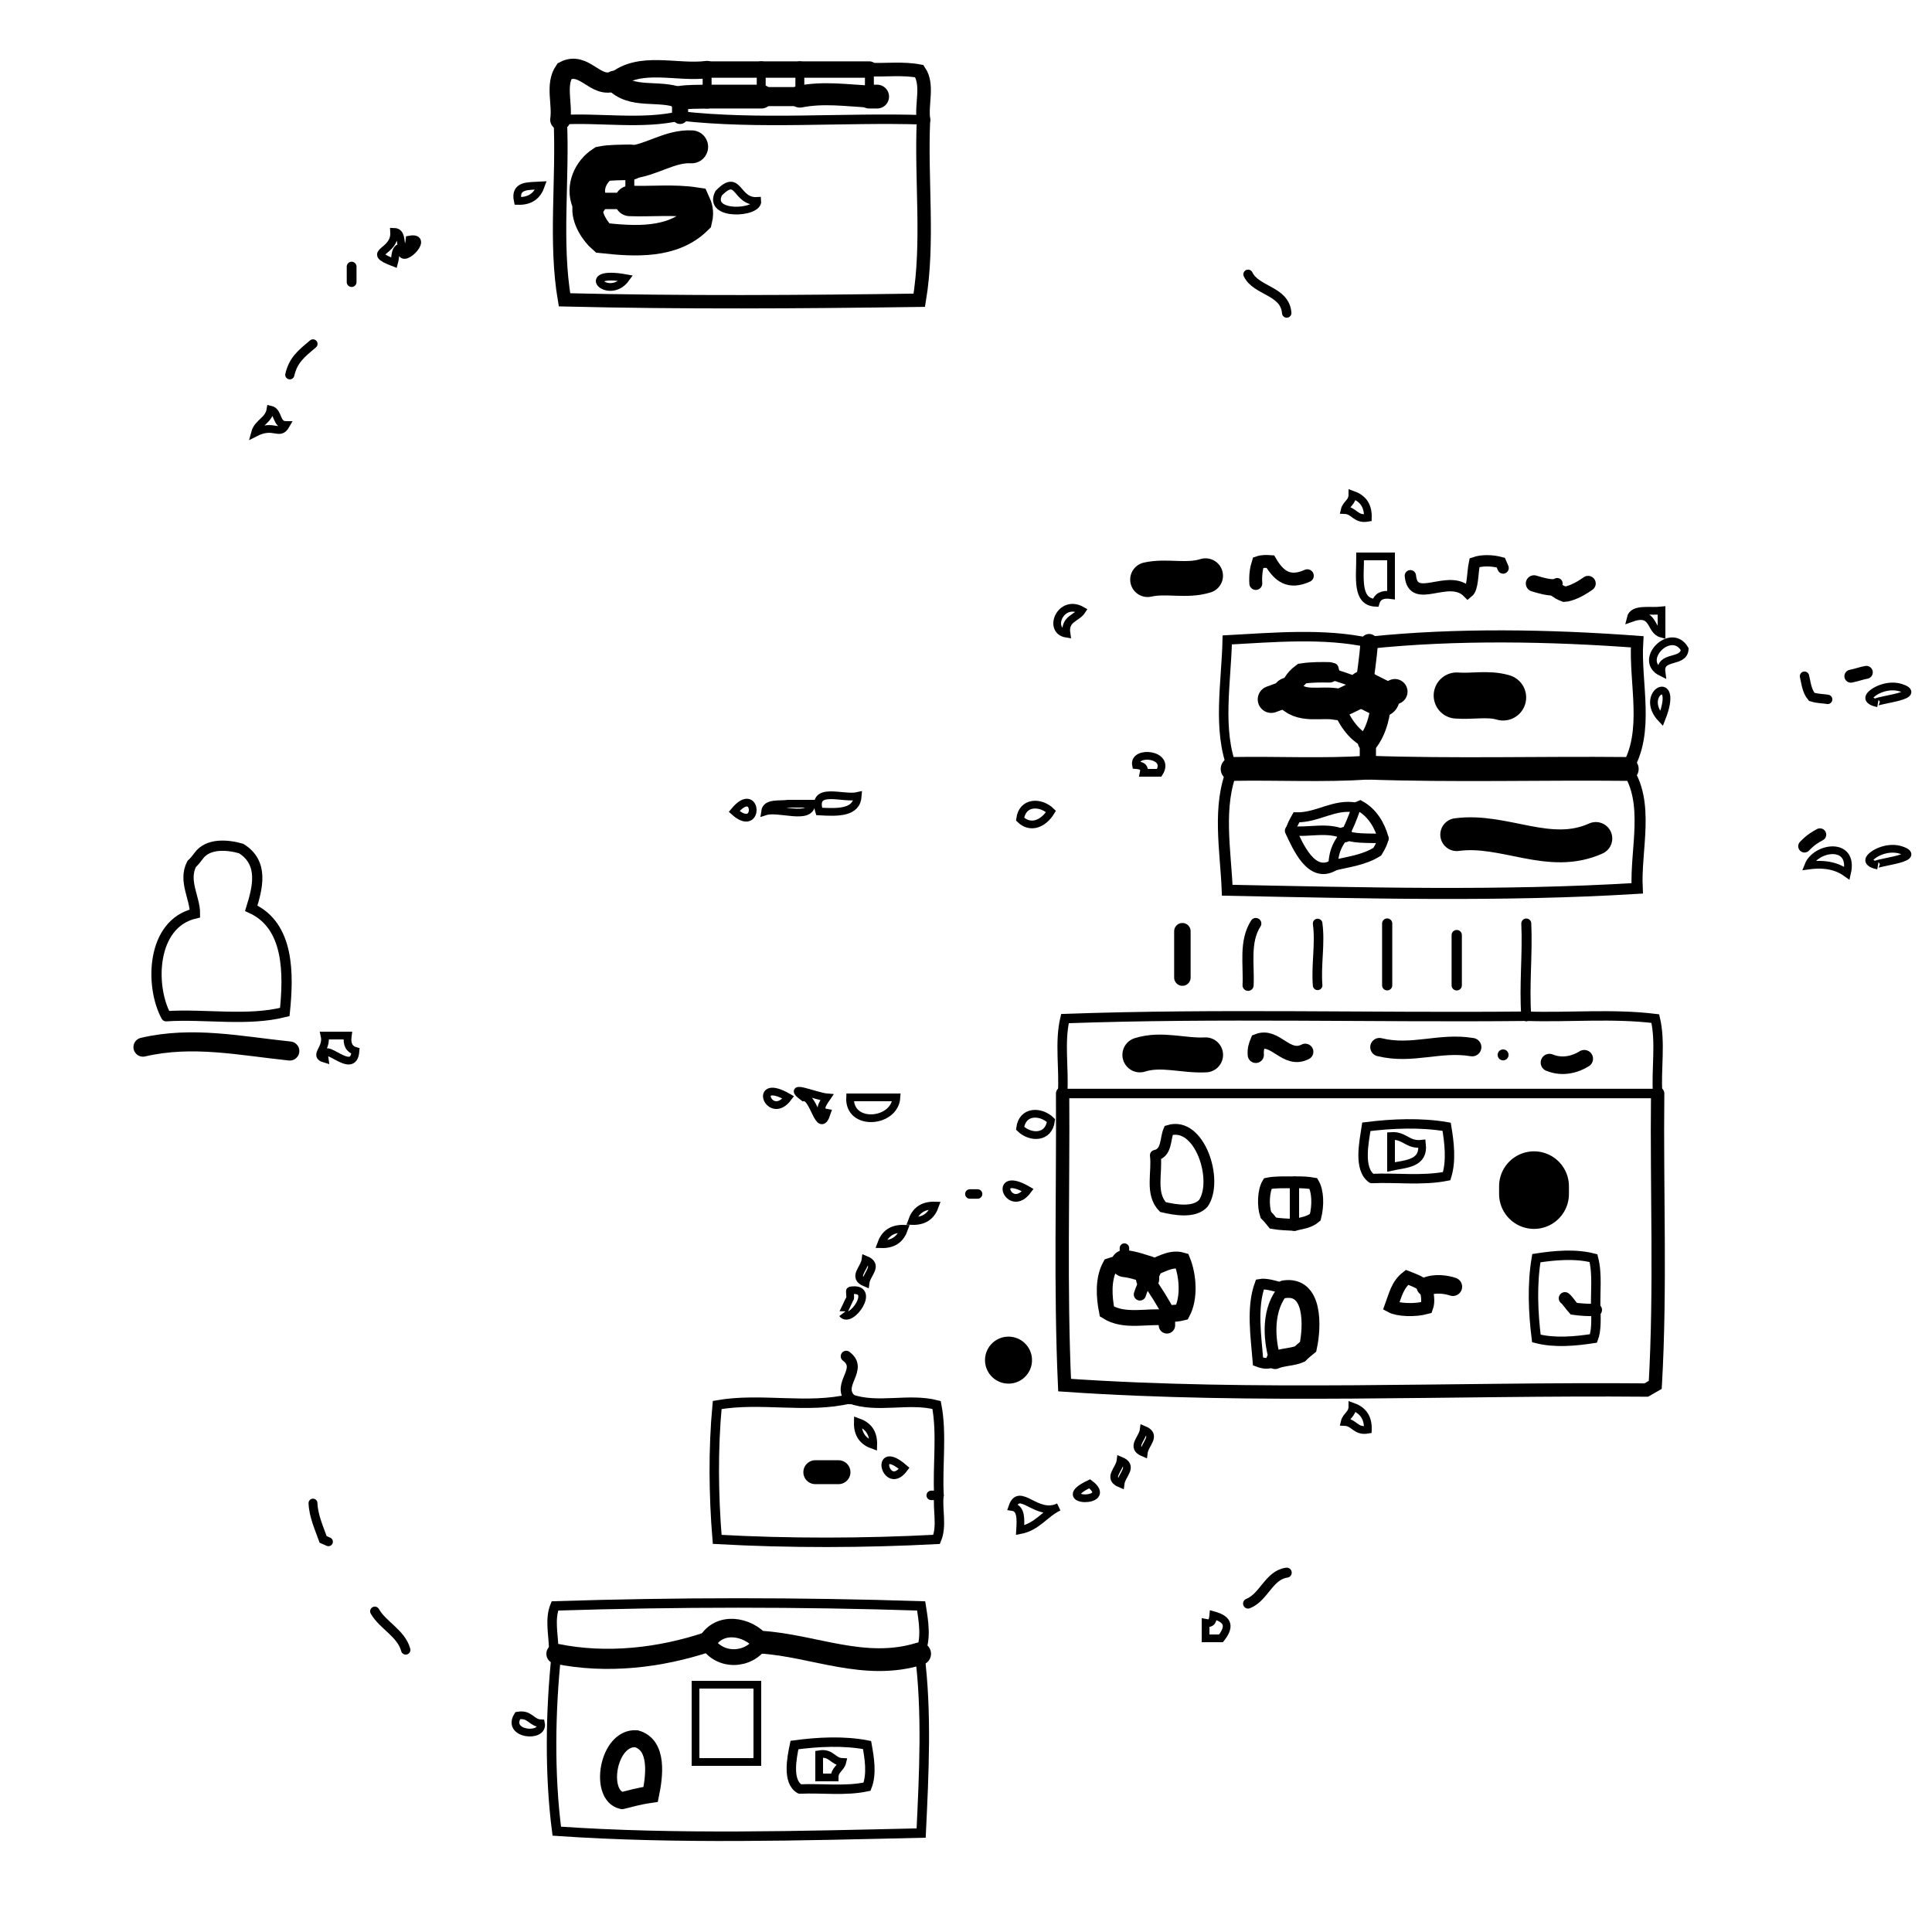 <?xml version="1.0" encoding="utf-8"?>
<!-- Generator: Adobe Illustrator 15.0.0, SVG Export Plug-In . SVG Version: 6.00 Build 0)  -->
<!DOCTYPE svg PUBLIC "-//W3C//DTD SVG 1.1 Tiny//EN" "http://www.w3.org/Graphics/SVG/1.1/DTD/svg11-tiny.dtd">
<svg version="1.1" baseProfile="tiny" id="Calque_1"
	 xmlns="http://www.w3.org/2000/svg" xmlns:xlink="http://www.w3.org/1999/xlink" x="0px" y="0px" width="1000px" height="1000px"
	 viewBox="0 0 1000 1000" xml:space="preserve">
<g>
	<g>
		<path fill-rule="evenodd" fill="none" stroke="#000000" stroke-width="4" stroke-linecap="round" d="M280.002,96.001
			c-1.746,4.92-5.119,8.215-12,8C266.133,95.466,273.716,96.383,280.002,96.001z"/>
		<path fill-rule="evenodd" fill="none" stroke="#000000" stroke-width="4" stroke-linecap="round" d="M392.002,104.001
			c0.698,6.523-26.168,8.075-20-4C382.685,88.963,380.694,104.725,392.002,104.001z"/>
		<path fill-rule="evenodd" fill="none" stroke="#000000" stroke-width="4" stroke-linecap="round" d="M324.002,144.001
			C315.218,156.219,298.383,139.384,324.002,144.001L324.002,144.001z"/>
		<path fill-rule="evenodd" fill="none" stroke="#000000" stroke-width="4" stroke-linecap="round" d="M700.002,256.001
			c4.921,1.746,8.215,5.119,8,12c-6.46,1.127-6.886-3.78-12-4C696.763,260.762,700.015,260.014,700.002,256.001z"/>
		<path fill-rule="evenodd" fill="none" stroke="#000000" stroke-width="6.681" stroke-linecap="round" d="M650.002,302.001
			c-0.259-4.25,0.26-7.752,1.246-10.81c2.135-0.735,4.211-0.636,6.285-0.497c4.535,7.705,9.769,11.53,19.136,7.307"/>
		<path fill-rule="evenodd" fill="none" stroke="#000000" stroke-width="5.861" stroke-linecap="round" d="M778.002,294.001
			c-0.4-0.934-0.8-1.867-1.199-2.801c-4.418-1.202-9.866-1.293-13.591,0.028c-1.159,5.416-0.7,13.2-3.422,15.363
			c-9.933-10.106-28.384,6.836-29.788-8.59"/>
		<path fill-rule="evenodd" fill="none" stroke="#000000" stroke-width="5.657" stroke-linecap="round" d="M804.002,304.001
			c0.667-0.667,1.333-1.333,2-2"/>
		<path fill-rule="evenodd" fill="none" stroke="#000000" stroke-width="7.888" stroke-linecap="round" d="M804.002,304.001
			c2.457,2.268,4.131,2.961,5.767,3.578c2.6-0.131,7.387-2.069,12.233-5.578"/>
		<path fill-rule="evenodd" fill="none" stroke="#000000" stroke-width="8.485" stroke-linecap="round" d="M804.002,304.001
			c-2.599,0.117-6.474-0.913-10-2"/>
		<path fill-rule="evenodd" fill="none" stroke="#000000" stroke-width="4" stroke-linecap="round" d="M560.002,316.001
			c-2.599,4.068-9.197,4.136-8,12C542.052,326.387,548.952,309.683,560.002,316.001z"/>
		<path fill-rule="evenodd" fill="none" stroke="#000000" stroke-width="4" stroke-linecap="round" d="M844.002,320.001
			c1.238-5.429,10.015-3.318,16-4c0,4,0,8,0,12C853.722,326.282,856.583,315.42,844.002,320.001z"/>
		<path fill-rule="evenodd" fill="none" stroke="#000000" stroke-width="4" stroke-linecap="round" d="M872.002,336.001
			c-0.443,7.556-13.225,2.776-12,12C847.272,341.729,865.01,323.992,872.002,336.001z"/>
		<path fill-rule="evenodd" fill="none" stroke="#000000" stroke-width="6.693" stroke-linecap="round" d="M958.002,350.001
			c3.401-0.715,5.526-1.561,8-2"/>
		<path fill-rule="evenodd" fill="none" stroke="#000000" stroke-width="4" stroke-linecap="round" d="M860.002,372.001
			C847.468,358.812,869.852,347.134,860.002,372.001L860.002,372.001z"/>
		<path fill-rule="evenodd" fill="none" stroke="#000000" stroke-width="4" stroke-linecap="round" d="M968.002,360.001
			c2.213-2.79,9.555-6.148,16-4c13.476,4.492-18.815,6.818-12,8C970.487,363.739,965.971,362.563,968.002,360.001z"/>
		<path fill-rule="evenodd" fill="none" stroke="#000000" stroke-width="4" stroke-linecap="round" d="M588.002,396.001
			c-1.586-7.762,18.219-5.844,12,4c-2.667,0-5.333,0-8,0C592.737,396.6,590.442,396.228,588.002,396.001z"/>
		<path fill-rule="evenodd" fill="none" stroke="#000000" stroke-width="4" stroke-linecap="round" d="M444.002,412.001
			c-0.588,8.745-10.078,8.588-20,8C419.895,406.561,436.442,413.775,444.002,412.001z"/>
		<path fill-rule="evenodd" fill="none" stroke="#000000" stroke-width="4" stroke-linecap="round" d="M380.002,420.001
			C392.13,405.213,393.477,432.149,380.002,420.001L380.002,420.001z"/>
		<path fill-rule="evenodd" fill="none" stroke="#000000" stroke-width="4" stroke-linecap="round" d="M396.002,420.001
			c0.646-4.688,7.293-3.374,12-4c4,0,8,0,12,0C419.503,424.836,403.034,417.7,396.002,420.001z"/>
		<path fill-rule="evenodd" fill="none" stroke="#000000" stroke-width="4" stroke-linecap="round" d="M544.002,420.001
			c-3.928,6.461-10.673,9.206-16,4C529.118,414.729,538.686,414.807,544.002,420.001z"/>
		<path fill-rule="evenodd" fill="none" stroke="#000000" stroke-width="4" stroke-linecap="round" d="M956.002,452.001
			c-4.643-3.357-10.724-5.276-20-4C939.835,438.194,959.901,435.373,956.002,452.001z"/>
		<path fill-rule="evenodd" fill="none" stroke="#000000" stroke-width="4" stroke-linecap="round" d="M968.002,444.001
			c2.213-2.79,9.555-6.148,16-4c13.476,4.492-18.815,6.818-12,8C970.487,447.739,965.971,446.563,968.002,444.001z"/>
		<path fill-rule="evenodd" fill="none" stroke="#000000" stroke-width="8.521" stroke-linecap="round" d="M612.002,506.002
			c0-8,0-16,0-24"/>
		<path fill-rule="evenodd" fill="none" stroke="#000000" stroke-width="5.739" stroke-linecap="round" d="M646.002,510.002
			c0.537-10.655-2.029-22.589,4-32"/>
		<path fill-rule="evenodd" fill="none" stroke="#000000" stroke-width="5.266" stroke-linecap="round" d="M718.002,478.001
			c0,10.667,0,21.333,0,32"/>
		<path fill-rule="evenodd" fill="none" stroke="#000000" stroke-width="5.321" stroke-linecap="round" d="M754.002,510.002
			c0-8.667,0-17.334,0-26"/>
		<path fill-rule="evenodd" fill="none" stroke="#000000" stroke-width="6.902" stroke-linecap="round" d="M858.002,566.002
			c-0.562,50.279,1.623,100.873-1.236,150.791c-1.767,0.98-3.218,1.839-4.653,2.691c-100.084-0.857-202.082,4.288-301.08-2.553
			c-2.266-50.33-0.705-100.584-1.03-150.93"/>
		<path fill-rule="evenodd" fill="none" stroke="#000000" stroke-width="4.899" stroke-linecap="round" d="M550.002,566.002
			c0.852-12.838-1.686-26.4,1.219-38.782c79.366-2.832,159.226-0.414,238.781-1.218"/>
		<path fill-rule="evenodd" fill="none" stroke="#000000" stroke-width="5.164" stroke-linecap="round" d="M790.002,526.002
			c-1.162-15.848,0.742-31.932,0-48"/>
		<path fill-rule="evenodd" fill="none" stroke="#000000" stroke-width="4.883" stroke-linecap="round" d="M858.002,566.002
			c-0.852-12.838,1.686-26.4-1.219-38.782c-22.034-2.708-44.558-0.501-66.781-1.218"/>
		<path fill-rule="evenodd" fill="none" stroke="#000000" stroke-width="4.894" stroke-linecap="round" d="M858.002,566.002
			c-102.667,0-205.333,0-308,0"/>
		<path fill-rule="evenodd" fill="none" stroke="#000000" stroke-width="9.864" stroke-linecap="round" d="M74.002,542.002
			c25.65-5.977,50.109-0.69,76,2"/>
		<path fill-rule="evenodd" fill="none" stroke="#000000" stroke-width="8.39" stroke-linecap="round" d="M650.002,546.002
			c-0.253-2.91,0.475-4.881,1.25-6.807c8.975-3.467,14.556,10.241,24.35,5.206"/>
		<path fill-rule="evenodd" fill="none" stroke="#000000" stroke-width="9.522" stroke-linecap="round" d="M714.002,542.002
			c17.052,4.182,31.038-2.84,48,0"/>
		
			<line fill-rule="evenodd" fill="none" stroke="#000000" stroke-width="5.657" stroke-linecap="round" x1="778.002" y1="546.002" x2="778.002" y2="546.002"/>
		<path fill-rule="evenodd" fill="none" stroke="#000000" stroke-width="4" stroke-linecap="round" d="M408.002,568.002
			C398.314,581.123,388.887,556.881,408.002,568.002L408.002,568.002z"/>
		<path fill-rule="evenodd" fill="none" stroke="#000000" stroke-width="4" stroke-linecap="round" d="M440.002,568.002
			c8,0,16,0,24,0C463.193,581.431,439.19,583.323,440.002,568.002z"/>
		<path fill-rule="evenodd" fill="none" stroke="#000000" stroke-width="4" stroke-linecap="round" d="M544.002,580.002
			c-1.116,9.271-10.684,9.193-16,4C529.118,574.729,538.686,574.808,544.002,580.002z"/>
		<path fill-rule="evenodd" fill="none" stroke="#000000" stroke-width="4.876" stroke-linecap="round" d="M710.002,610.002
			c-7.052-5.044-3.942-18.963-2.781-26.782c13.547-1.699,28.285-2.285,41.563,0c1.372,8.234,2.496,17.602,0,25.563
			C736.075,611.277,722.897,609.422,710.002,610.002"/>
		<path fill-rule="evenodd" fill="none" stroke="#000000" stroke-width="4" stroke-linecap="round" d="M720.002,588.002
			c7.175-0.509,8.437,4.896,16,4c1.217,10.55-8.351,10.315-16,12C720.002,598.668,720.002,593.335,720.002,588.002z"/>
		<path fill-rule="evenodd" fill="none" stroke="#000000" stroke-width="36.148" stroke-linecap="round" d="M794.002,618.002
			c0-1.334,0-2.667,0-4"/>
		<path fill-rule="evenodd" fill="none" stroke="#000000" stroke-width="4" stroke-linecap="round" d="M532.002,616.002
			C522.314,629.123,512.887,604.881,532.002,616.002L532.002,616.002z"/>
		<path fill-rule="evenodd" fill="none" stroke="#000000" stroke-width="4" stroke-linecap="round" d="M484.002,624.002
			c-1.746,4.92-5.119,8.214-12,8C473.748,627.081,477.121,623.787,484.002,624.002z"/>
		<path fill-rule="evenodd" fill="none" stroke="#000000" stroke-width="4" stroke-linecap="round" d="M468.002,636.002
			c-1.746,4.92-5.119,8.214-12,8C457.748,639.081,461.121,635.787,468.002,636.002z"/>
		<path fill-rule="evenodd" fill="none" stroke="#000000" stroke-width="4.877" stroke-linecap="round" d="M826.002,678.002
			c0.144,5.476,0.246,10.913-1.219,14.781c-9.559,1.482-20.274,2.431-29.563,0c-1.699-13.547-2.285-28.285,0-41.563
			c9.559-1.482,20.274-2.431,29.563,0C827.019,659.938,825.566,669.1,826.002,678.002"/>
		<path fill-rule="evenodd" fill="none" stroke="#000000" stroke-width="6.394" stroke-linecap="round" d="M826.002,678.002
			c-4.136,0.129-7.896-0.13-11.399-0.619c-2.124-2.318-2.98-4.064-4.601-5.381"/>
		<path fill-rule="evenodd" fill="none" stroke="#000000" stroke-width="4" stroke-linecap="round" d="M448.002,652.002
			c7.123,2.932,0.577,7.273,0,12C440.879,661.069,447.425,656.729,448.002,652.002z"/>
		<path fill-rule="evenodd" fill="none" stroke="#000000" stroke-width="4" stroke-linecap="round" d="M440.002,672.002
			c0.247-0.283-0.276-3.952,0-4c14.214-2.509,0.378,17.778-4,12C436.21,680.275,439.604,672.457,440.002,672.002z"/>
		
			<line fill-rule="evenodd" fill="none" stroke="#000000" stroke-width="24.331" stroke-linecap="round" x1="522.002" y1="704.002" x2="522.002" y2="704.002"/>
		<path fill-rule="evenodd" fill="none" stroke="#000000" stroke-width="4" stroke-linecap="round" d="M700.002,728.002
			c4.921,1.745,8.215,5.118,8,12c-6.46,1.127-6.886-3.781-12-4C696.763,732.762,700.015,732.015,700.002,728.002z"/>
		<path fill-rule="evenodd" fill="none" stroke="#000000" stroke-width="4" stroke-linecap="round" d="M444.002,736.002
			c4.921,1.745,8.215,5.118,8,12C447.081,746.256,443.787,742.883,444.002,736.002z"/>
		<path fill-rule="evenodd" fill="none" stroke="#000000" stroke-width="4" stroke-linecap="round" d="M592.002,740.002
			c7.122,2.932,0.577,7.273,0,12C584.879,749.069,591.426,744.729,592.002,740.002z"/>
		<path fill-rule="evenodd" fill="none" stroke="#000000" stroke-width="12.375" stroke-linecap="round" d="M422.002,762.002
			c4,0,8,0,12,0"/>
		<path fill-rule="evenodd" fill="none" stroke="#000000" stroke-width="4" stroke-linecap="round" d="M468.002,760.002
			C458.568,772.869,451.833,745.934,468.002,760.002L468.002,760.002z"/>
		<path fill-rule="evenodd" fill="none" stroke="#000000" stroke-width="4" stroke-linecap="round" d="M580.002,756.002
			c7.122,2.932,0.577,7.273,0,12C572.879,765.069,579.425,760.729,580.002,756.002z"/>
		<path fill-rule="evenodd" fill="none" stroke="#000000" stroke-width="4" stroke-linecap="round" d="M564.002,768.002
			C577.773,778.339,543.43,777.666,564.002,768.002L564.002,768.002z"/>
		<path fill-rule="evenodd" fill="none" stroke="#000000" stroke-width="4" stroke-linecap="round" d="M524.002,780.002
			c3.681-10.902,12.505,5.588,24,0c-7.25,3.416-11.031,10.302-20,12C528.346,786.324,528.663,780.674,524.002,780.002z"/>
		<path fill-rule="evenodd" fill="none" stroke="#000000" stroke-width="4" stroke-linecap="round" d="M360.002,872.002
			c10.667,0,21.333,0,32,0c0,13.333,0,26.666,0,40c-10.667,0-21.333,0-32,0C360.002,898.668,360.002,885.335,360.002,872.002z"/>
		<path fill-rule="evenodd" fill="none" stroke="#000000" stroke-width="4" stroke-linecap="round" d="M268.002,888.002
			c6.46-1.128,6.886,3.78,12,4C281.588,899.764,261.783,897.846,268.002,888.002z"/>
		<path fill-rule="evenodd" fill="none" stroke="#000000" stroke-width="8.794" stroke-linecap="round" d="M322.002,932.002
			c-12.359-2.606-7.475-33.033,7.378-32.043c11.657,3.288,9.231,19.854,7.403,28.824
			C330.79,929.622,325.538,931.135,322.002,932.002"/>
		<path fill-rule="evenodd" fill="none" stroke="#000000" stroke-width="4.873" stroke-linecap="round" d="M414.002,926.002
			c-6.687-3.794-4.144-16.234-2.781-22.782c12.216-1.642,25.616-2.325,37.563,0c1.236,6.915,2.561,14.922-0.001,21.563
			C437.406,927.211,425.565,925.461,414.002,926.002"/>
		<path fill-rule="evenodd" fill="none" stroke="#000000" stroke-width="4" stroke-linecap="round" d="M424.002,908.002
			c6.46-1.128,6.886,3.78,12,4c-0.76,3.239-4.013,3.986-4,8c-2.667,0-5.333,0-8,0C424.002,916.002,424.002,912.002,424.002,908.002z
			"/>
		<path fill-rule="evenodd" fill="none" stroke="#000000" stroke-width="4" stroke-linecap="round" d="M208.002,128.001
			c-3.89,0.11-3.104,4.896-4,8c-15.747-5.974,0.743-4.712,0-16C207.892,120.111,207.106,124.897,208.002,128.001
			c3.402,0.735,3.773-1.56,4-4C223.59,121.866,205.866,139.589,208.002,128.001z"/>
		<path fill-rule="evenodd" fill="none" stroke="#000000" stroke-width="4.884" stroke-linecap="round" d="M646.002,142.001
			c4.16,8.726,19.11,8.298,20,20"/>
		<path fill-rule="evenodd" fill="none" stroke="#000000" stroke-width="5.06" stroke-linecap="round" d="M182.002,146.001
			c0-2.667,0-5.333,0-8"/>
		<path fill-rule="evenodd" fill="none" stroke="#000000" stroke-width="4.733" stroke-linecap="round" d="M150.002,194.001
			c1.762-7.606,5.845-10.83,12-16"/>
		<path fill-rule="evenodd" fill="none" stroke="#000000" stroke-width="4" stroke-linecap="round" d="M132.002,224.001
			c1.413-5.253,7.042-6.292,8-12c4.344,0.989,2.713,7.954,8,8C144.524,226.036,142.014,218.9,132.002,224.001z"/>
		<path fill-rule="evenodd" fill="none" stroke="#000000" stroke-width="4.844" stroke-linecap="round" d="M946.002,362.001
			c-1.862-0.418-5.02-0.251-8.24-1.313c-2.605-3.104-2.874-6.977-3.76-10.688"/>
		<path fill-rule="evenodd" fill="none" stroke="#000000" stroke-width="23.872" stroke-linecap="round" d="M754.002,360.001
			c7.944,0.635,16.301-1.299,24,1"/>
		<path fill-rule="evenodd" fill="none" stroke="#000000" stroke-width="5.164" stroke-linecap="round" d="M668.002,430.001
			c0.261-1.878,1.772-4.714,3.038-6.955c11.173,0.201,19.463-7.151,30.962-5.045"/>
		<path fill-rule="evenodd" fill="none" stroke="#000000" stroke-width="5.562" stroke-linecap="round" d="M702.002,418.001
			c0.663-0.271,1.326-0.541,1.988-0.812c6.312,3.485,10.216,10.068,12.012,16.812"/>
		<path fill-rule="evenodd" fill="none" stroke="#000000" stroke-width="4.676" stroke-linecap="round" d="M702.002,418.001
			c-1.985,5.65-3.854,10.327-6,14"/>
		<path fill-rule="evenodd" fill="none" stroke="#000000" stroke-width="4.899" stroke-linecap="round" d="M696.002,432.001
			c4.328,2.172,11.282,1.788,20,2"/>
		<path fill-rule="evenodd" fill="none" stroke="#000000" stroke-width="4.899" stroke-linecap="round" d="M668.002,430.001
			c9.207,1.1,19.457-2.3,28,2"/>
		
			<line fill-rule="evenodd" fill="none" stroke="#000000" stroke-width="8" stroke-linecap="round" x1="696.002" y1="432.001" x2="696.002" y2="432.001"/>
		<path fill-rule="evenodd" fill="none" stroke="#000000" stroke-width="5.912" stroke-linecap="round" d="M668.002,430.001
			c3.877,8.251,10.722,24.365,22,18"/>
		<path fill-rule="evenodd" fill="none" stroke="#000000" stroke-width="5.488" stroke-linecap="round" d="M690.002,448.001
			c8.077-1.995,15.801-2.753,22.884-7.17c1.759-2.878,2.643-4.831,3.116-6.83"/>
		<path fill-rule="evenodd" fill="none" stroke="#000000" stroke-width="4.899" stroke-linecap="round" d="M696.002,432.001
			c-2.732,3.768-5.701,7.368-6,16"/>
		<path fill-rule="evenodd" fill="none" stroke="#000000" stroke-width="6.499" stroke-linecap="round" d="M934.002,438.001
			c3.401-3.518,5.526-4.613,8-6"/>
		<path fill-rule="evenodd" fill="none" stroke="#000000" stroke-width="5.304" stroke-linecap="round" d="M86.002,526.002
			c-8.386-15.345-7.934-47.81,14.918-53.188c0.058-7.988-6.208-16.86-1.719-25.616c1.4-1.264,2.557-2.774,3.702-4.295
			c4.831-6.59,14.895-5.722,21.903-3.701c11.989,7.396,8.485,20.45,5.238,30.914c19.83,9.055,19.36,34.142,17.366,53.699
			C127.957,528.738,106.297,524.669,86.002,526.002"/>
		<path fill-rule="evenodd" fill="none" stroke="#000000" stroke-width="4.953" stroke-linecap="round" d="M682.002,478.001
			c1.434,10.471-0.865,21.289,0,32"/>
		<path fill-rule="evenodd" fill="none" stroke="#000000" stroke-width="4" stroke-linecap="round" d="M168.002,536.002
			c4,0,8,0,12,0c-0.65,4.65,0.883,7.116,4,8c-1.087,14.025-17.713-7.226-16,4C162.065,546.256,169.58,542.883,168.002,536.002z"/>
		<path fill-rule="evenodd" fill="none" stroke="#000000" stroke-width="4" stroke-linecap="round" d="M416.002,568.002
			c-10.052-7.496,6.652-0.438,12,0c-2.46,3.561-4.834,7.153,0,8C423.996,588.343,421.408,567.326,416.002,568.002z"/>
		<path fill-rule="evenodd" fill="none" stroke="#000000" stroke-width="5.594" stroke-linecap="round" d="M598.002,598.002
			c6.109-1.281,5.021-8.606,6.899-12.918c16.102-5.021,26.02,25.999,17.945,37.763c-4.746,5.161-14.585,3.399-20.883,1.935
			C595.149,617.803,599.149,606.754,598.002,598.002"/>
		<path fill-rule="evenodd" fill="none" stroke="#000000" stroke-width="6.145" stroke-linecap="round" d="M670.002,612.002
			c4.159-0.135,7.059,0.101,9.813,0.591c2.271,3.844,2.618,11.055,0.965,17.45c-3.172,2.75-7.045,3.027-10.777,3.959"/>
		<path fill-rule="evenodd" fill="none" stroke="#000000" stroke-width="4.807" stroke-linecap="round" d="M670.002,612.002
			c0,8.839,0,15.12,0,22"/>
		<path fill-rule="evenodd" fill="none" stroke="#000000" stroke-width="6.129" stroke-linecap="round" d="M670.002,612.002
			c-5.668-0.065-10.379-0.152-13.813,0.591c-2.3,3.796-2.541,11.589-0.983,16.216c1.336,1.324,2.531,2.795,3.719,4.271
			c3.393,0.606,7.276,0.723,11.078,0.922"/>
		<path fill-rule="evenodd" fill="none" stroke="#000000" stroke-width="4.899" stroke-linecap="round" d="M502.002,618.002
			c1.333,0,2.667,0,4,0"/>
		<path fill-rule="evenodd" fill="none" stroke="#000000" stroke-width="14" stroke-linecap="round" d="M582.002,654.002
			c5.551,0.688,8.581,2.078,12,3"/>
		<path fill-rule="evenodd" fill="none" stroke="#000000" stroke-width="8.764" stroke-linecap="round" d="M594.002,657.002
			c5.817-1.646,11.512-6.236,17.818-4.359c3.081,7.646,3.896,19.195-0.007,26.543c-1.609,0.424-4.188,0.625-6.812,0.816"/>
		<path fill-rule="evenodd" fill="none" stroke="#000000" stroke-width="8.485" stroke-linecap="round" d="M604.002,682.002
			c0,1.333,0,2.666,0,4"/>
		<path fill-rule="evenodd" fill="none" stroke="#000000" stroke-width="4.899" stroke-linecap="round" d="M582.002,654.002
			c0-2.667,0-5.334,0-8"/>
		<path fill-rule="evenodd" fill="none" stroke="#000000" stroke-width="12" stroke-linecap="round" d="M594.002,657.002
			c0,1.666,0,3.333,0,5"/>
		<path fill-rule="evenodd" fill="none" stroke="#000000" stroke-width="8.944" stroke-linecap="round" d="M604.002,682.002
			c0.333-0.667,0.667-1.334,1-2"/>
		<path fill-rule="evenodd" fill="none" stroke="#000000" stroke-width="6.761" stroke-linecap="round" d="M605.002,680.002
			c-3.13-6.258-7.114-12.15-11-18"/>
		<path fill-rule="evenodd" fill="none" stroke="#000000" stroke-width="6.325" stroke-linecap="round" d="M594.002,662.002
			c-2.188,2.666-3.124,5.333-4,8"/>
		<path fill-rule="evenodd" fill="none" stroke="#000000" stroke-width="8.165" stroke-linecap="round" d="M582.002,654.002
			c-2.816-0.248-5.124,0.464-7.407,1.221c-3.769,6.919-3.146,16.167-1.66,23.614c9.204,5.8,20.843,2.031,31.067,3.165"/>
		<path fill-rule="evenodd" fill="none" stroke="#000000" stroke-width="4.893" stroke-linecap="round" d="M486.002,774.002
			c-0.849,7.509,1.708,15.725-1.218,22.781c-37.537,1.977-76.293,2.074-113.563,0c-1.895-22.872-2.139-46.958,0-69.563
			c22.568-4.006,46.705,2.119,68.782-3.218"/>
		<path fill-rule="evenodd" fill="none" stroke="#000000" stroke-width="5.685" stroke-linecap="round" d="M440.002,724.002
			c-6.989-7.594,7.023-15.27-2-22"/>
		<path fill-rule="evenodd" fill="none" stroke="#000000" stroke-width="4.899" stroke-linecap="round" d="M486.002,774.002
			c-1.333,0-2.667,0-4,0"/>
		<path fill-rule="evenodd" fill="none" stroke="#000000" stroke-width="4.985" stroke-linecap="round" d="M486.002,774.002
			c-0.844-15.504,1.672-31.734-1.218-46.782c-14.58-3.78-30.693,1.922-44.782-3.218"/>
		<path fill-rule="evenodd" fill="none" stroke="#000000" stroke-width="4.596" stroke-linecap="round" d="M170.002,798.002
			c-0.915-0.4-1.83-0.8-2.744-1.2c-1.909-5.384-5.048-12.249-5.256-18.8"/>
		<path fill-rule="evenodd" fill="none" stroke="#000000" stroke-width="5.185" stroke-linecap="round" d="M646.002,830.002
			c8.262-3.253,10.771-14.748,20-16"/>
		<path fill-rule="evenodd" fill="none" stroke="#000000" stroke-width="4.844" stroke-linecap="round" d="M194.002,834.002
			c4.123,7.292,13.67,11.347,16,20"/>
		<path fill-rule="evenodd" fill="none" stroke="#000000" stroke-width="4" stroke-linecap="round" d="M628.002,836.002
			c8.313,2.239,8.475,6.239,4,12c-2.667,0-5.333,0-8,0c0-2.667,0-5.334,0-8C627.404,840.736,627.775,838.441,628.002,836.002z"/>
		<path fill-rule="evenodd" fill="none" stroke="#000000" stroke-width="8.985" stroke-linecap="round" d="M318.002,42.001
			c13.105-11.135,32.238-3.917,48-6"/>
		<path fill-rule="evenodd" fill="none" stroke="#000000" stroke-width="8.485" stroke-linecap="round" d="M366.002,36.001
			c9.333,0,18.667,0,28,0"/>
		<path fill-rule="evenodd" fill="none" stroke="#000000" stroke-width="8.485" stroke-linecap="round" d="M394.002,36.001
			c6.667,0,13.333,0,20,0"/>
		<path fill-rule="evenodd" fill="none" stroke="#000000" stroke-width="10.456" stroke-linecap="round" d="M290.002,62.001
			c1.251-8.168-2.646-18.138,2.187-25.186c10.223-5.401,16.037,9.304,25.813,5.186"/>
		<path fill-rule="evenodd" fill="none" stroke="#000000" stroke-width="4.899" stroke-linecap="round" d="M290.002,62.001
			c20.532-1.29,42.148,2.61,62-2"/>
		<path fill-rule="evenodd" fill="none" stroke="#000000" stroke-width="8.327" stroke-linecap="round" d="M352.002,60.001
			c0-1.972,0-5.612,0-9.333"/>
		<path fill-rule="evenodd" fill="none" stroke="#000000" stroke-width="10.797" stroke-linecap="round" d="M318.002,42.001
			c8.969,9.578,22.811,4.274,34,8.667"/>
		<path fill-rule="evenodd" fill="none" stroke="#000000" stroke-width="12.375" stroke-linecap="round" d="M352.002,50.668
			c3.531-0.601,8.941-0.575,14-0.667"/>
		<path fill-rule="evenodd" fill="none" stroke="#000000" stroke-width="12.329" stroke-linecap="round" d="M366.002,50.001
			c9.333,0,18.667,0,28,0"/>
		<path fill-rule="evenodd" fill="none" stroke="#000000" stroke-width="4.619" stroke-linecap="round" d="M366.002,36.001
			c0,4.239,0,9.104,0,14"/>
		<path fill-rule="evenodd" fill="none" stroke="#000000" stroke-width="9.879" stroke-linecap="round" d="M394.002,50.001
			c8.113,0,13.383,0,20,0"/>
		<path fill-rule="evenodd" fill="none" stroke="#000000" stroke-width="4.619" stroke-linecap="round" d="M394.002,36.001
			c0,4.239,0,9.104,0,14"/>
		<path fill-rule="evenodd" fill="none" stroke="#000000" stroke-width="8.485" stroke-linecap="round" d="M450.002,36.001
			c-12,0-24,0-36,0"/>
		<path fill-rule="evenodd" fill="none" stroke="#000000" stroke-width="4.619" stroke-linecap="round" d="M414.002,36.001
			c0,4.239,0,9.104,0,14"/>
		<path fill-rule="evenodd" fill="none" stroke="#000000" stroke-width="12.329" stroke-linecap="round" d="M450.002,50.001
			c1.333,0,2.667,0,4,0"/>
		<path fill-rule="evenodd" fill="none" stroke="#000000" stroke-width="11.392" stroke-linecap="round" d="M450.002,50.001
			c-12.18-0.683-23.85-2.378-36,0"/>
		<path fill-rule="evenodd" fill="none" stroke="#000000" stroke-width="7.013" stroke-linecap="round" d="M478.002,62.001
			c-1.251-8.168,2.646-18.138-2.187-25.186c-8.474-1.603-17.229-0.452-25.813-0.814"/>
		<path fill-rule="evenodd" fill="none" stroke="#000000" stroke-width="4.619" stroke-linecap="round" d="M450.002,36.001
			c0,4.239,0,9.104,0,14"/>
		<path fill-rule="evenodd" fill="none" stroke="#000000" stroke-width="4.899" stroke-linecap="round" d="M478.002,62.001
			c-41.863-1.327-84.816,2.658-126-2"/>
		<path fill-rule="evenodd" fill="none" stroke="#000000" stroke-width="6.928" stroke-linecap="round" d="M290.002,62.001
			c1.459,30.833-2.918,63.474,2.187,93.186c61.048,1.494,122.608,1.07,183.627,0.223c5.028-30.123,0.782-62.446,2.187-93.409"/>
		<path fill-rule="evenodd" fill="none" stroke="#000000" stroke-width="17.038" stroke-linecap="round" d="M326.002,84.001
			c11.183-0.98,20.599-8.607,32-8"/>
		<path fill-rule="evenodd" fill="none" stroke="#000000" stroke-width="18.388" stroke-linecap="round" d="M305.002,104.001
			c-2.926-7.067,0.732-15.15,6.851-19.188c3.68-0.73,9.068-0.707,14.149-0.813"/>
		<path fill-rule="evenodd" fill="none" stroke="#000000" stroke-width="8.485" stroke-linecap="round" d="M305.002,104.001
			c7.753,0,14.227,0,21,0"/>
		<path fill-rule="evenodd" fill="none" stroke="#000000" stroke-width="4.619" stroke-linecap="round" d="M326.002,104.001
			c0-4.958,0-12.419,0-20"/>
		<path fill-rule="evenodd" fill="none" stroke="#000000" stroke-width="15.776" stroke-linecap="round" d="M305.002,104.001
			c-0.243,0.867-0.485,1.733-0.729,2.6c-1.105,6.13,3.98,13.475,7.58,16.588c16.829,1.836,36.224,3.002,48.963-9.579
			c0.965-3.991-0.023-6.604-1.034-8.802c-11.129-1.69-22.542-0.392-33.78-0.806"/>
		<path fill-rule="evenodd" fill="none" stroke="#000000" stroke-width="18.026" stroke-linecap="round" d="M594.002,300.001
			c9.753-2.201,20.048,1.107,30-2"/>
		<path fill-rule="evenodd" fill="none" stroke="#000000" stroke-width="4" stroke-linecap="round" d="M704.002,288.001
			c5.333,0,10.667,0,16,0c0,6.667,0,13.333,0,20c-4.65-0.65-7.117,0.883-8,4C701.782,311.554,704.063,298.607,704.002,288.001z"/>
		<path fill-rule="evenodd" fill="none" stroke="#000000" stroke-width="5.717" stroke-linecap="round" d="M842.002,398.001
			c12.14,17.317,4.398,41.692,5.408,61.813c-69.63,4.276-142.176,2.365-212.189,0.968c-0.837-20.564-5.312-43.703,2.781-62.782"/>
		<path fill-rule="evenodd" fill="none" stroke="#000000" stroke-width="4.911" stroke-linecap="round" d="M708.669,332.668
			c-23.271-5.128-49.693-2.724-73.448-1.448c-0.446,21.765-5.292,46.575,2.781,66.782"/>
		<path fill-rule="evenodd" fill="none" stroke="#000000" stroke-width="8.39" stroke-linecap="round" d="M708.002,397.335
			c0-3.994,0-9.319,0-13.333"/>
		<path fill-rule="evenodd" fill="none" stroke="#000000" stroke-width="6.782" stroke-linecap="round" d="M708.002,384.001
			c-8.049-3.638-12.551-11.625-15.818-19.455"/>
		<path fill-rule="evenodd" fill="none" stroke="#000000" stroke-width="16.346" stroke-linecap="round" d="M692.184,364.547
			c-8.556-1.785-19.065,2.48-25.382-5.746"/>
		<path fill-rule="evenodd" fill="none" stroke="#000000" stroke-width="14" stroke-linecap="round" d="M666.802,358.801
			c-2.581,0.865-5.517,2.052-8.8,3.2"/>
		<path fill-rule="evenodd" fill="none" stroke="#000000" stroke-width="5.657" stroke-linecap="round" d="M688.002,348.001
			c0.667-0.667,1.333-1.333,2-2"/>
		<path fill-rule="evenodd" fill="none" stroke="#000000" stroke-width="9.055" stroke-linecap="round" d="M708.669,332.668
			c-0.467,7.814-1.825,15.538-2.667,23.333"/>
		<path fill-rule="evenodd" fill="none" stroke="#000000" stroke-width="17.889" stroke-linecap="round" d="M706.002,356.001
			c0.223,0.444,0.444,0.889,0.667,1.333"/>
		<path fill-rule="evenodd" fill="none" stroke="#000000" stroke-width="13.064" stroke-linecap="round" d="M714.859,361.43
			c2.197-1.306,4.664-2.373,7.143-3.429"/>
		<path fill-rule="evenodd" fill="none" stroke="#000000" stroke-width="6.262" stroke-linecap="round" d="M842.002,398.001
			c11.846-19.184,4.053-44.337,5.408-65.813c-45.104-3.335-93.484-4.252-138.741,0.48"/>
		<path fill-rule="evenodd" fill="none" stroke="#000000" stroke-width="14.697" stroke-linecap="round" d="M692.184,364.547
			c6.197-2.562,11.73-5.516,14.485-7.212"/>
		<path fill-rule="evenodd" fill="none" stroke="#000000" stroke-width="5.888" stroke-linecap="round" d="M706.002,356.001
			c-6.833-5.041-13.598-5.393-18-8"/>
		<path fill-rule="evenodd" fill="none" stroke="#000000" stroke-width="10.583" stroke-linecap="round" d="M688.002,348.001
			c-3.52-0.067-8.976-0.157-14.045,0.625c-4.206,3.075-5.527,6.446-7.155,10.175"/>
		<path fill-rule="evenodd" fill="none" stroke="#000000" stroke-width="10.488" stroke-linecap="round" d="M708.002,384.001
			c4.742-6.141,6.738-14.834,6.857-22.571"/>
		<path fill-rule="evenodd" fill="none" stroke="#000000" stroke-width="19.183" stroke-linecap="round" d="M714.859,361.43
			c-2.73-1.365-5.461-2.73-8.19-4.095"/>
		<path fill-rule="evenodd" fill="none" stroke="#000000" stroke-width="12.329" stroke-linecap="round" d="M842.002,398.001
			c-44.65-0.444-89.429,0.888-134-0.667"/>
		<path fill-rule="evenodd" fill="none" stroke="#000000" stroke-width="12.329" stroke-linecap="round" d="M708.002,397.335
			c-23.244,1.509-46.682,0.254-70,0.667"/>
		<path fill-rule="evenodd" fill="none" stroke="#000000" stroke-width="17.012" stroke-linecap="round" d="M754.002,432.001
			c24.68-3.322,47.976,12.875,72,2"/>
		<path fill-rule="evenodd" fill="none" stroke="#000000" stroke-width="18.096" stroke-linecap="round" d="M590.002,546.002
			c11.28-3.544,22.451,0.606,34,0"/>
		<path fill-rule="evenodd" fill="none" stroke="#000000" stroke-width="9.092" stroke-linecap="round" d="M802.002,550.002
			c6.833,2.809,13.598,0.799,18-2"/>
		<path fill-rule="evenodd" fill="none" stroke="#000000" stroke-width="5.555" stroke-linecap="round" d="M660.002,704.002
			c-0.885,0.485-1.771,0.971-2.656,1.456c-2.572,0.521-4.395-0.078-6.181-0.73c-1.044-12.902-3.389-27.948,0.986-39.959
			c2.806-0.536,6.949,0.675,9.695,1.436c0.94,0.377,1.881,0.754,2.822,1.131"/>
		<path fill-rule="evenodd" fill="none" stroke="#000000" stroke-width="6.083" stroke-linecap="round" d="M660.002,704.002
			c-3.457-11.6-4.091-26.921,4.667-36.667"/>
		<path fill-rule="evenodd" fill="none" stroke="#000000" stroke-width="9.228" stroke-linecap="round" d="M660.002,704.002
			c3.682-1.651,9.12-1.548,12.818-3.182c1.317-1.35,2.786-2.548,4.262-3.739c2.224-10.265,3.122-32.095-12.413-29.746"/>
		<path fill-rule="evenodd" fill="none" stroke="#000000" stroke-width="9.592" stroke-linecap="round" d="M738.002,666.002
			c4.678-2.052,10.614-1.155,14,0"/>
		<path fill-rule="evenodd" fill="none" stroke="#000000" stroke-width="6.761" stroke-linecap="round" d="M738.002,666.002
			c-4.168-2.944-7.046-3.758-9.757-4.838c-5.024,3.919-6.062,9.33-8.161,15c3.485,1.885,12.222,2.308,18.319,0.615
			C739.59,673.607,738.74,669.734,738.002,666.002"/>
		<path fill-rule="evenodd" fill="none" stroke="#000000" stroke-width="4.899" stroke-linecap="round" d="M288.002,856.002
			c-0.467-0.867-0.934-1.733-1.4-2.601c-0.139-7.273-2.149-15.323,0.619-22.182c62.869-2.011,126.959-2.047,189.563,0
			c1.262,7.967,2.935,17.298-0.782,24.782"/>
		<path fill-rule="evenodd" fill="none" stroke="#000000" stroke-width="10.416" stroke-linecap="round" d="M288.002,856.002
			c26.232,5.375,53.731,2.042,78-6"/>
		<path fill-rule="evenodd" fill="none" stroke="#000000" stroke-width="9.592" stroke-linecap="round" d="M366.002,850.002
			c6.293-10.964,20.937-8.451,28,0"/>
		<path fill-rule="evenodd" fill="none" stroke="#000000" stroke-width="8.165" stroke-linecap="round" d="M366.002,850.002
			c6.413,10.453,21.478,10.125,28,0"/>
		<path fill-rule="evenodd" fill="none" stroke="#000000" stroke-width="11.776" stroke-linecap="round" d="M476.002,856.002
			c-28.488,8.82-54.776-4.258-82-6"/>
		<path fill-rule="evenodd" fill="none" stroke="#000000" stroke-width="4.929" stroke-linecap="round" d="M288.002,856.002
			c-3.131,29.665-3.635,62.42,0.187,91.813c61.851,4.268,126.432,2.373,188.595,0.969c1.456-30.565,3.104-62.708-0.782-92.781"/>
	</g>
</g>
</svg>
